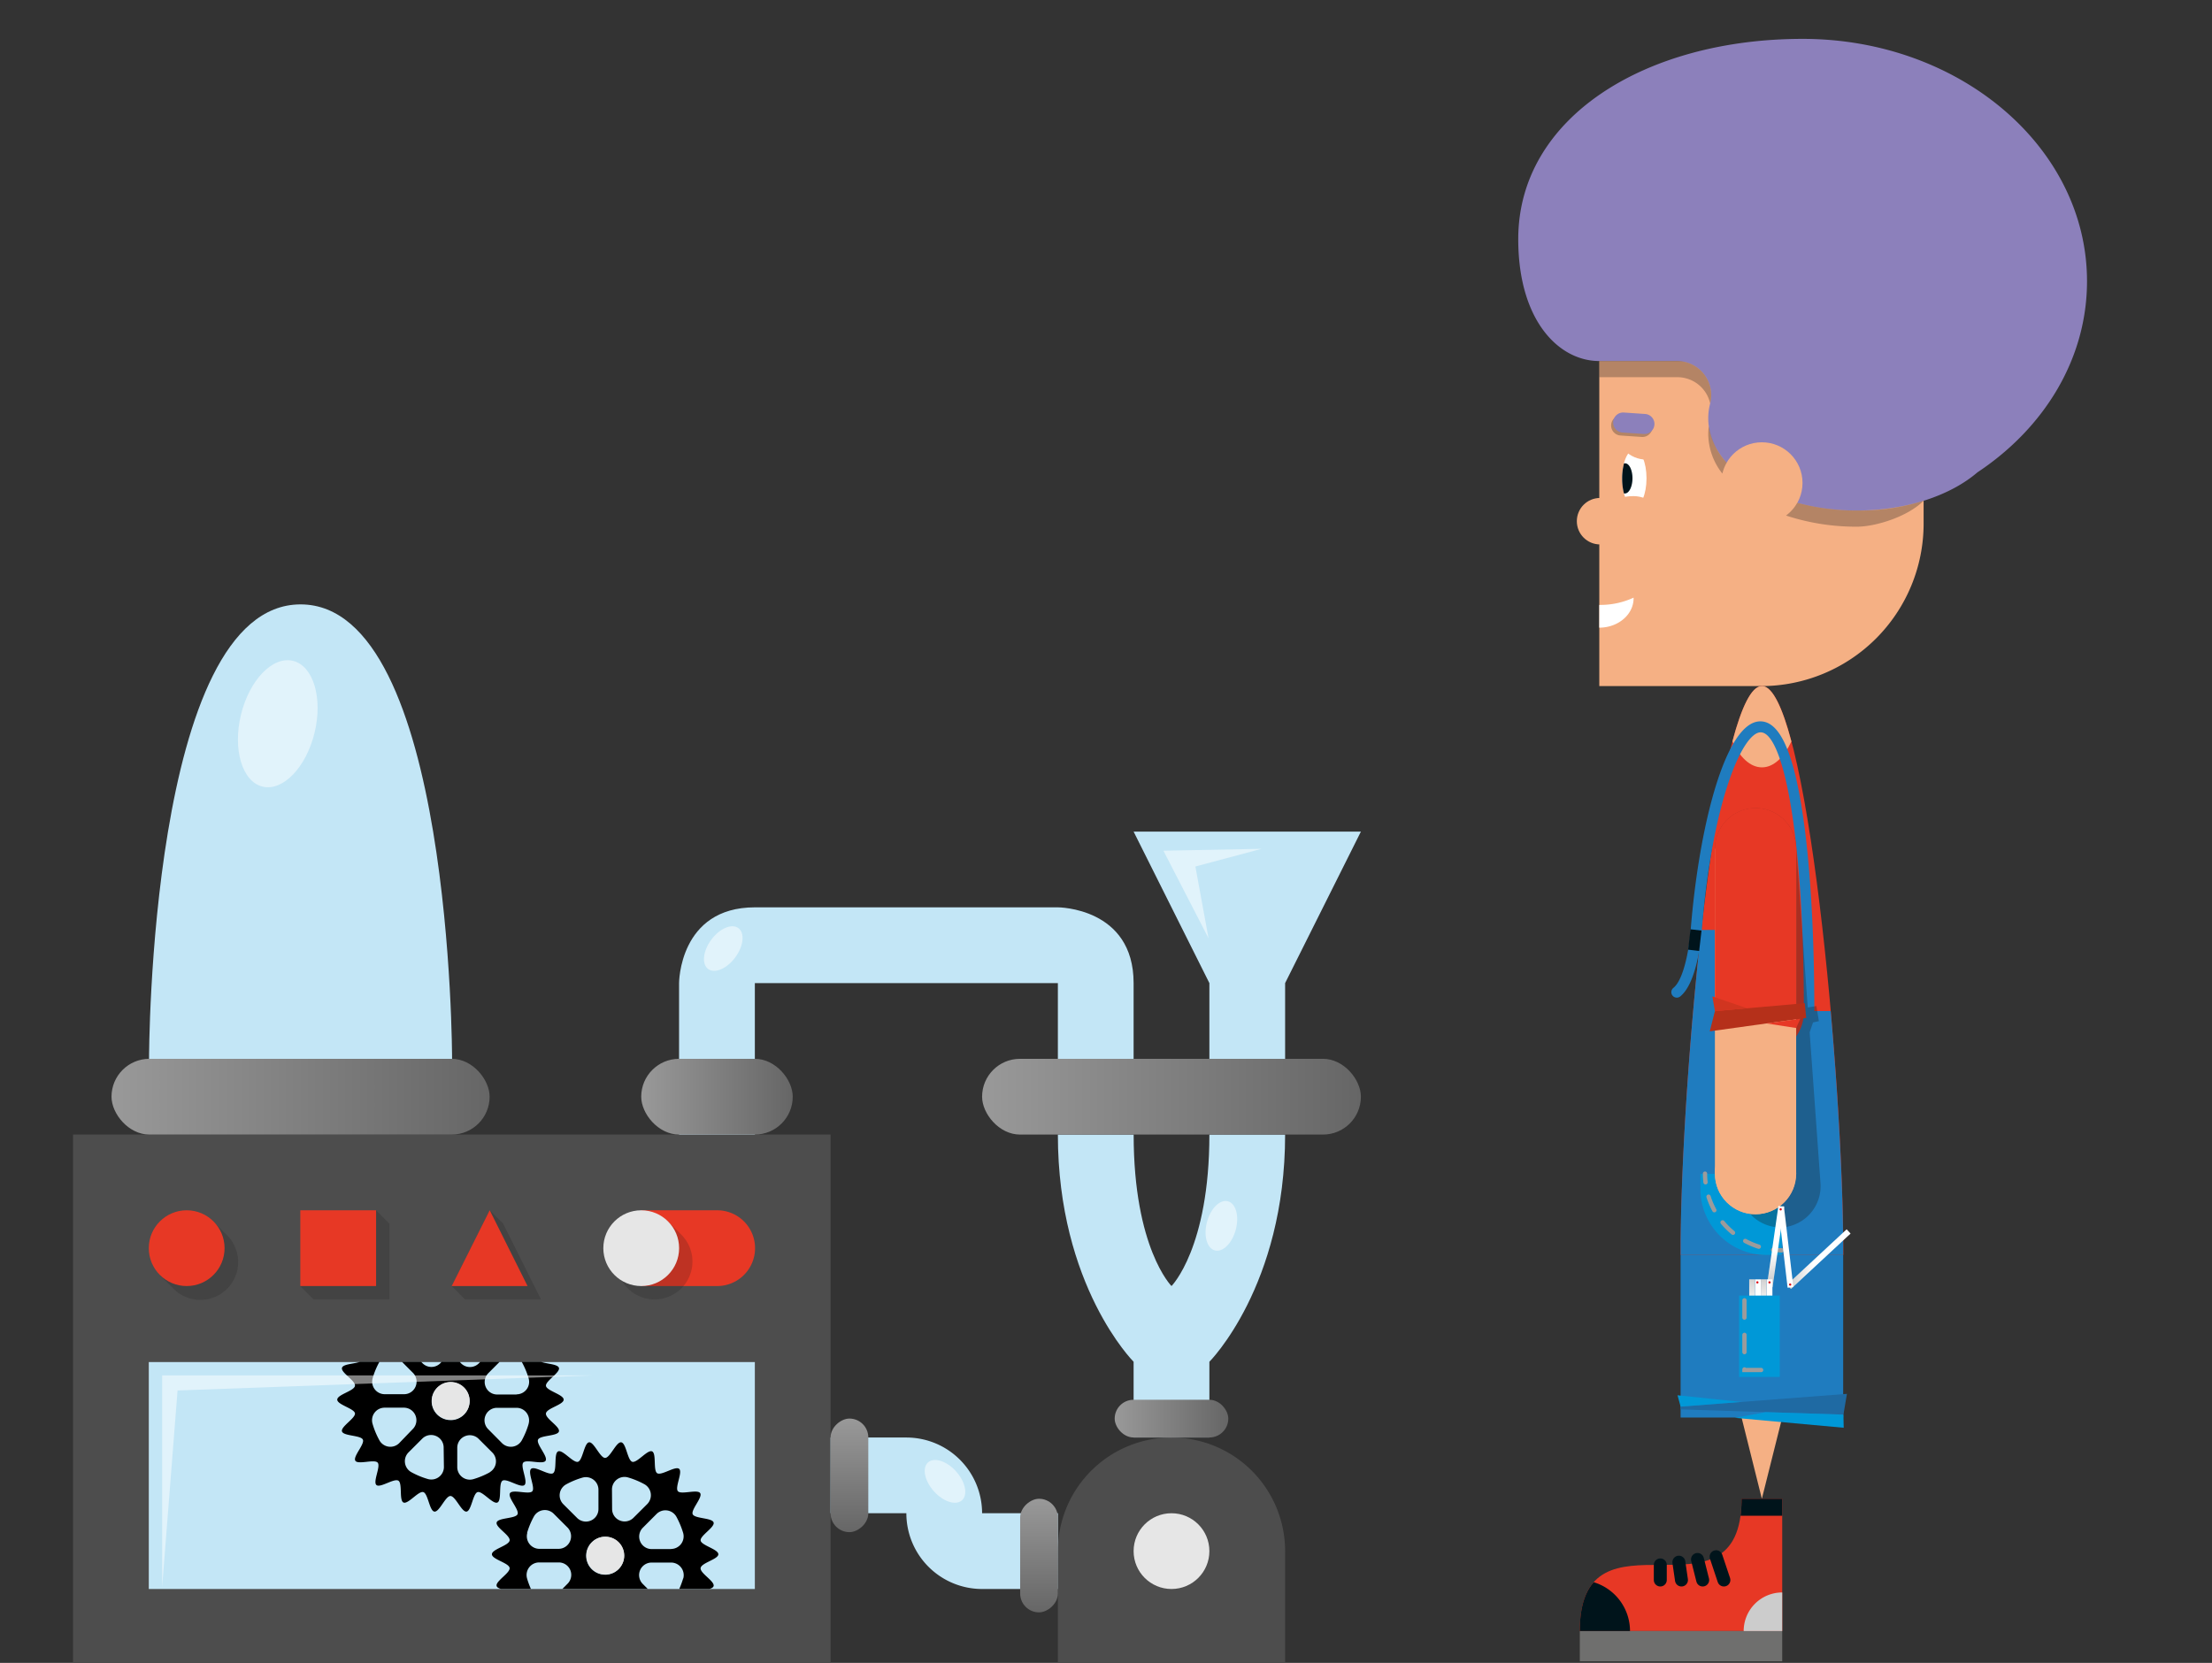 <svg xmlns="http://www.w3.org/2000/svg" xmlns:xlink="http://www.w3.org/1999/xlink" viewBox="0 0 512 385"><rect x="0" y="0" width="512" height="385" fill="#333333" stroke="none"/><defs><style>.cls-1,.cls-24,.cls-25,.cls-30,.cls-40{fill:none;}.cls-2{isolation:isolate;}.cls-3{fill:#4d4d4d;}.cls-4{fill:#c3e6f6;}.cls-5{fill:#e73825;}.cls-6{fill:url(#Unbenannter_Verlauf_18);}.cls-7{fill:url(#Unbenannter_Verlauf_18-2);}.cls-8{fill:url(#Unbenannter_Verlauf_18-3);}.cls-9{fill:#e6e6e6;}.cls-10,.cls-17{fill:#fff;}.cls-10{opacity:0.5;}.cls-11{clip-path:url(#clip-path);}.cls-12,.cls-26{fill:#1d1d1b;}.cls-12{opacity:0.2;}.cls-12,.cls-23,.cls-26,.cls-40{mix-blend-mode:darken;}.cls-13{fill:url(#Unbenannter_Verlauf_18-4);}.cls-14{fill:url(#Unbenannter_Verlauf_18-5);}.cls-15{fill:url(#Unbenannter_Verlauf_18-6);}.cls-16{fill:#f5b084;}.cls-18{fill:#1f7cbf;}.cls-19{fill:#8c80bb;}.cls-20{fill:#00141b;}.cls-21{fill:#1f6aa3;}.cls-22{fill:#0098d7;}.cls-24,.cls-25,.cls-40{stroke:#9c9b9b;}.cls-24,.cls-25,.cls-30,.cls-40{stroke-linecap:round;stroke-miterlimit:10;}.cls-25{stroke-dasharray:3.41 3.41;}.cls-26{opacity:0.3;}.cls-27{fill:#b5301a;}.cls-28{fill:#d13520;}.cls-29{fill:#6f6f6e;}.cls-30{stroke:#00141b;stroke-width:3px;}.cls-31{fill:#ccc;}.cls-32{fill:url(#Unbenannter_Verlauf_62);}.cls-33{fill:url(#Unbenannter_Verlauf_62-2);}.cls-34{fill:#dd0713;}.cls-35{fill:url(#Unbenannter_Verlauf_62-3);}.cls-36{fill:url(#Unbenannter_Verlauf_62-4);}.cls-37{fill:url(#Unbenannter_Verlauf_62-5);}.cls-38{fill:url(#Unbenannter_Verlauf_62-6);}.cls-39{fill:url(#Unbenannter_Verlauf_62-7);}.cls-40{stroke-dasharray:4;}</style><linearGradient id="Unbenannter_Verlauf_18" x1="227.32" y1="253.91" x2="315" y2="253.91" gradientUnits="userSpaceOnUse"><stop offset="0" stop-color="#999"/><stop offset="1" stop-color="#666"/></linearGradient><linearGradient id="Unbenannter_Verlauf_18-2" x1="25.81" y1="253.91" x2="113.33" y2="253.91" xlink:href="#Unbenannter_Verlauf_18"/><linearGradient id="Unbenannter_Verlauf_18-3" x1="148.42" y1="253.91" x2="183.49" y2="253.91" xlink:href="#Unbenannter_Verlauf_18"/><clipPath id="clip-path"><rect class="cls-1" x="69.52" y="315.3" width="105.19" height="52.57"/></clipPath><linearGradient id="Unbenannter_Verlauf_18-4" x1="258.01" y1="328.45" x2="284.31" y2="328.45" xlink:href="#Unbenannter_Verlauf_18"/><linearGradient id="Unbenannter_Verlauf_18-5" x1="9585.51" y1="2612.59" x2="9611.82" y2="2612.59" gradientTransform="translate(-9358.17 -2252.44)" xlink:href="#Unbenannter_Verlauf_18"/><linearGradient id="Unbenannter_Verlauf_18-6" x1="9566.94" y1="2656.47" x2="9593.25" y2="2656.47" gradientTransform="translate(-9383.47 -2314.88)" xlink:href="#Unbenannter_Verlauf_18"/><linearGradient id="Unbenannter_Verlauf_62" x1="582.15" y1="291.56" x2="567.43" y2="291.56" gradientTransform="matrix(-0.73, -0.68, -0.68, 0.73, 1040.58, 469.09)" gradientUnits="userSpaceOnUse"><stop offset="0" stop-color="#1d1d1b" stop-opacity="0.2"/><stop offset="0.35" stop-color="#1d1d1b" stop-opacity="0"/></linearGradient><linearGradient id="Unbenannter_Verlauf_62-2" x1="577.96" y1="283.35" x2="586.9" y2="294" gradientTransform="matrix(-0.99, -0.12, -0.12, 0.99, 1025.36, 69.53)" xlink:href="#Unbenannter_Verlauf_62"/><linearGradient id="Unbenannter_Verlauf_62-3" x1="584.85" y1="298.01" x2="584.85" y2="279.18" gradientTransform="matrix(-0.14, -0.99, -0.99, 0.14, 780.16, 826.2)" xlink:href="#Unbenannter_Verlauf_62"/><linearGradient id="Unbenannter_Verlauf_62-4" x1="586.21" y1="315.02" x2="586.21" y2="296.2" gradientTransform="matrix(-1, 0, 0, 1, 995.79, 0)" xlink:href="#Unbenannter_Verlauf_62"/><linearGradient id="Unbenannter_Verlauf_62-5" x1="588.9" y1="315.02" x2="588.9" y2="296.2" gradientTransform="matrix(-1, 0, 0, 1, 995.79, 0)" xlink:href="#Unbenannter_Verlauf_62"/><linearGradient id="Unbenannter_Verlauf_62-6" x1="-772.11" y1="1295.66" x2="-772.11" y2="1276.83" gradientTransform="matrix(1, 0, 0, -1, 1177.66, 1591.86)" xlink:href="#Unbenannter_Verlauf_62"/><linearGradient id="Unbenannter_Verlauf_62-7" x1="-769.42" y1="1295.66" x2="-769.42" y2="1276.83" gradientTransform="matrix(1, 0, 0, -1, 1177.66, 1591.86)" xlink:href="#Unbenannter_Verlauf_62"/></defs><g class="cls-2"><g id="Ebene_1" data-name="Ebene 1"><rect class="cls-3" x="16.9" y="262.68" width="175.35" height="122.75"/><rect class="cls-4" x="34.44" y="315.35" width="140.28" height="52.54"/><path class="cls-5" d="M166,280.21H148.42v17.54H166a8.77,8.77,0,1,0,0-17.54Z"/><path class="cls-4" d="M227.32,350.35a17.53,17.53,0,0,0-17.53-17.53H192.25v17.53h17.54a17.53,17.53,0,0,0,17.53,17.54h17.54V350.35Z"/><path class="cls-3" d="M271.16,332.82h0a26.3,26.3,0,0,1,26.3,26.3v26.3a0,0,0,0,1,0,0H244.86a0,0,0,0,1,0,0v-26.3A26.3,26.3,0,0,1,271.16,332.82Z"/><path class="cls-4" d="M279.93,262.68c0,26.3-8.77,35.07-8.77,35.07s-8.76-8.77-8.76-35.07H244.86c0,35.07,17.53,52.6,17.53,52.6h0v17.54h17.54V315.28s17.53-17.53,17.53-52.6Z"/><rect class="cls-6" x="227.32" y="245.14" width="87.68" height="17.54" rx="8.77"/><polygon class="cls-4" points="262.39 192.54 279.93 227.61 279.93 245.14 297.46 245.14 297.46 227.61 315 192.54 262.39 192.54"/><path class="cls-4" d="M244.86,210.07H174.72c-17.54,0-17.54,17.54-17.54,17.54v35.07h17.54V227.61h70.14v17.53h17.53V227.61C262.39,210.07,244.86,210.07,244.86,210.07Z"/><rect class="cls-7" x="25.81" y="245.14" width="87.52" height="17.54" rx="8.77"/><rect class="cls-8" x="148.42" y="245.14" width="35.07" height="17.54" rx="8.77"/><path class="cls-4" d="M34.5,245.14s0-105.21,35.07-105.21,35.07,105.21,35.07,105.21Z"/><circle class="cls-9" cx="271.16" cy="359.12" r="8.77"/><ellipse class="cls-10" cx="64.29" cy="167.57" rx="14.98" ry="8.77" transform="translate(-113.68 190.77) rotate(-76.44)"/><ellipse class="cls-10" cx="167.41" cy="219.62" rx="5.89" ry="3.45" transform="translate(-108.71 223.6) rotate(-53.51)"/><ellipse class="cls-10" cx="282.71" cy="283.82" rx="5.89" ry="3.45" transform="translate(-64.09 484.34) rotate(-75.15)"/><ellipse class="cls-10" cx="218.74" cy="342.96" rx="3.45" ry="5.89" transform="translate(-173.04 233.51) rotate(-41.86)"/><g class="cls-11"><path d="M130.47,324.05c0-1.17-3.94-2.05-4.1-3.18s3.36-3.1,3-4.19-4.35-.85-4.83-1.89,2.36-3.92,1.74-4.89-4.42.43-5.17-.44,1.16-4.43.29-5.18-4.11,1.64-5.09,1-.12-4.57-1.17-5.05-3.48,2.74-4.59,2.41-1.41-4.35-2.56-4.51-2.55,3.61-3.73,3.61-2.59-3.77-3.72-3.61-1.46,4.19-2.56,4.51-3.54-2.89-4.59-2.41-.21,4.42-1.17,5.05-4.22-1.78-5.09-1,1,4.3.29,5.17-4.54-.52-5.17.45,2.22,3.84,1.74,4.89-4.51.77-4.83,1.89,3.21,3,3,4.19-4.1,2-4.1,3.18,3.94,2.05,4.1,3.17-3.37,3.11-3,4.2,4.35.85,4.83,1.89-2.36,3.92-1.74,4.89,4.42-.43,5.17.44-1.16,4.43-.29,5.18,4.11-1.64,5.09-1,.12,4.57,1.17,5.05,3.48-2.74,4.59-2.41,1.41,4.34,2.56,4.51,2.55-3.61,3.72-3.61,2.6,3.77,3.73,3.61,1.46-4.19,2.56-4.51,3.54,2.89,4.59,2.41.21-4.43,1.17-5.05,4.22,1.78,5.09,1-1-4.31-.29-5.18,4.54.53,5.17-.44-2.22-3.84-1.74-4.89,4.51-.77,4.83-1.89-3.21-3-3-4.2S130.47,325.22,130.47,324.05ZM105.85,309.1a2.92,2.92,0,0,1,3.72-2.79,19.52,19.52,0,0,1,3.8,1.58,2.91,2.91,0,0,1,.64,4.59l-3.18,3.17a2.89,2.89,0,0,1-3.16.63l0,0a2.89,2.89,0,0,1-1.79-2.67Zm-1.55-3.54h0Zm-9.06,2.33a19.27,19.27,0,0,1,3.8-1.58,2.92,2.92,0,0,1,3.72,2.79v4.49a2.89,2.89,0,0,1-1.79,2.67l0,0a2.89,2.89,0,0,1-3.16-.63l-3.18-3.17A2.91,2.91,0,0,1,95.24,307.89Zm-9,11.22a18.77,18.77,0,0,1,1.58-3.81,2.91,2.91,0,0,1,4.59-.64l3.17,3.18a2.89,2.89,0,0,1,.62,3.16v0a2.87,2.87,0,0,1-2.67,1.79H89A2.9,2.9,0,0,1,86.25,319.11Zm6.17,15a2.9,2.9,0,0,1-4.59-.64,18.68,18.68,0,0,1-1.58-3.8A2.91,2.91,0,0,1,89,325.91h4.49a2.89,2.89,0,0,1,2.67,1.79v0a2.89,2.89,0,0,1-.62,3.16Zm10.34,5.56A2.91,2.91,0,0,1,99,342.42a18.68,18.68,0,0,1-3.8-1.58,2.9,2.9,0,0,1-.64-4.58l3.18-3.18a2.89,2.89,0,0,1,3.16-.62h0a2.89,2.89,0,0,1,1.79,2.67Zm1.54-10.88a4.38,4.38,0,0,1-4.38-4.38h0a4.39,4.39,0,1,1,4.38,4.39Zm9.07,12.09a18.92,18.92,0,0,1-3.8,1.58,2.91,2.91,0,0,1-3.72-2.79v-4.49a2.89,2.89,0,0,1,1.79-2.67h0a2.89,2.89,0,0,1,3.16.62l3.18,3.18A2.9,2.9,0,0,1,113.37,340.84Zm9-11.21a18.68,18.68,0,0,1-1.58,3.8,2.9,2.9,0,0,1-4.59.64L113,330.89a2.89,2.89,0,0,1-.63-3.16l0,0a2.89,2.89,0,0,1,2.67-1.79h4.49A2.91,2.91,0,0,1,122.36,329.63Zm-2.79-6.81h-4.49a2.87,2.87,0,0,1-2.67-1.79l0,0a2.89,2.89,0,0,1,.63-3.16l3.17-3.18a2.91,2.91,0,0,1,4.59.64,18.77,18.77,0,0,1,1.58,3.81A2.9,2.9,0,0,1,119.57,322.82Z"/><path d="M166.27,359.85c0-1.17-3.94-2.05-4.1-3.18s3.36-3.1,3-4.19-4.35-.85-4.83-1.89,2.36-3.92,1.73-4.89-4.41.42-5.16-.45,1.16-4.42.29-5.17-4.12,1.64-5.09,1-.12-4.57-1.17-5.05-3.48,2.74-4.59,2.41-1.41-4.35-2.56-4.51-2.56,3.61-3.73,3.61-2.59-3.77-3.72-3.61-1.46,4.19-2.56,4.51-3.55-2.89-4.59-2.41-.21,4.42-1.17,5.05-4.22-1.78-5.09-1,1,4.3.29,5.17-4.54-.52-5.17.45,2.22,3.84,1.74,4.89-4.51.77-4.83,1.89,3.21,3,3,4.19-4.1,2-4.1,3.18,3.94,2,4.1,3.17-3.37,3.1-3,4.2,4.35.85,4.83,1.89-2.36,3.92-1.74,4.89,4.42-.43,5.17.44-1.16,4.42-.29,5.18,4.11-1.65,5.08-1,.13,4.57,1.18,5,3.48-2.74,4.59-2.41,1.41,4.34,2.56,4.51,2.55-3.62,3.72-3.62,2.6,3.78,3.73,3.62,1.46-4.19,2.56-4.51,3.54,2.89,4.59,2.41.21-4.43,1.17-5,4.22,1.77,5.09,1-1.05-4.31-.29-5.18,4.54.53,5.16-.44-2.21-3.84-1.73-4.89,4.51-.77,4.83-1.89-3.21-3-3-4.2S166.27,361,166.27,359.85Zm-24.62-15a2.9,2.9,0,0,1,3.71-2.79,18.77,18.77,0,0,1,3.81,1.58,2.91,2.91,0,0,1,.64,4.59l-3.18,3.17a2.89,2.89,0,0,1-3.16.63l0,0a2.87,2.87,0,0,1-1.79-2.67Zm-1.55-3.54h0ZM131,343.69a18.68,18.68,0,0,1,3.8-1.58,2.91,2.91,0,0,1,3.72,2.79v4.49a2.89,2.89,0,0,1-1.79,2.67l0,0a2.89,2.89,0,0,1-3.16-.63l-3.18-3.17A2.9,2.9,0,0,1,131,343.69Zm-9,11.21a18.92,18.92,0,0,1,1.58-3.8,2.9,2.9,0,0,1,4.58-.64l3.18,3.18a2.89,2.89,0,0,1,.62,3.16v0a2.89,2.89,0,0,1-2.67,1.79h-4.49A2.91,2.91,0,0,1,122.05,354.9Zm6.17,15a2.91,2.91,0,0,1-4.59-.64,18.68,18.68,0,0,1-1.58-3.8,2.91,2.91,0,0,1,2.79-3.72h4.49A2.89,2.89,0,0,1,132,363.5v0a2.89,2.89,0,0,1-.62,3.16Zm10.34,5.56a2.91,2.91,0,0,1-3.72,2.79,18.68,18.68,0,0,1-3.8-1.58,2.9,2.9,0,0,1-.64-4.59l3.18-3.17a2.91,2.91,0,0,1,3.16-.63l0,0a2.89,2.89,0,0,1,1.79,2.67Zm1.54-10.88a4.38,4.38,0,0,1-4.38-4.38h0a4.39,4.39,0,1,1,4.38,4.39Zm9.07,12.09a18.77,18.77,0,0,1-3.81,1.58,2.9,2.9,0,0,1-3.71-2.79v-4.49a2.87,2.87,0,0,1,1.79-2.67h0a2.89,2.89,0,0,1,3.16.62l3.18,3.17A2.91,2.91,0,0,1,149.17,376.64Zm9-11.21a19.27,19.27,0,0,1-1.58,3.8,2.91,2.91,0,0,1-4.59.64l-3.17-3.18a2.89,2.89,0,0,1-.63-3.16l0,0a2.89,2.89,0,0,1,2.67-1.79h4.49A2.92,2.92,0,0,1,158.16,365.43Zm-2.79-6.81h-4.49a2.89,2.89,0,0,1-2.67-1.79l0,0a2.89,2.89,0,0,1,.63-3.16l3.17-3.18a2.91,2.91,0,0,1,4.59.64,19.52,19.52,0,0,1,1.58,3.8A2.92,2.92,0,0,1,155.37,358.62Z"/></g><circle class="cls-9" cx="140.12" cy="360.15" r="4.38"/><circle class="cls-9" cx="104.33" cy="324.33" r="4.38"/><path class="cls-12" d="M157.69,285.85h0l-3.4-3.38-.2,1.22a8.77,8.77,0,1,0,3.6,2.16Z"/><polygon class="cls-12" points="113.35 280.19 104.55 297.75 107.64 300.84 125.21 300.84 116.44 283.28 113.35 280.19"/><polygon class="cls-12" points="83.95 283.31 72.6 283.31 72.6 294.65 69.51 297.75 72.6 300.84 90.14 300.84 90.14 283.31 87.04 280.21 83.95 283.31"/><path class="cls-12" d="M53,286.47v0a9.77,9.77,0,0,0-1-1l-2.6-2.64-.8.8a8.75,8.75,0,0,0-10.81,10.8l-.79.8,2.8,2.78a6.5,6.5,0,0,0,.53.52l.13.13h0A8.76,8.76,0,0,0,53,286.47Z"/><polygon class="cls-5" points="122.11 297.75 104.55 297.75 113.35 280.19 122.11 297.75"/><circle class="cls-9" cx="148.42" cy="288.98" r="8.77"/><rect class="cls-5" x="69.51" y="280.21" width="17.54" height="17.54"/><circle class="cls-5" cx="43.21" cy="288.98" r="8.77"/><rect class="cls-13" x="258.01" y="324.08" width="26.3" height="8.73" rx="4.37"/><rect class="cls-14" x="227.34" y="355.79" width="26.3" height="8.73" rx="4.37" transform="translate(600.65 119.66) rotate(90)"/><rect class="cls-15" x="183.47" y="337.22" width="26.3" height="8.73" rx="4.37" transform="translate(538.2 144.96) rotate(90)"/><polygon class="cls-10" points="37.53 318.44 37.53 367.47 41.1 321.93 137.16 318.44 37.53 318.44"/><polygon class="cls-10" points="269.29 196.96 279.74 217.25 276.69 200.62 292.02 196.52 269.29 196.96"/><path class="cls-16" d="M370.18,158.85h37.45a37.62,37.62,0,0,0,37.62-37.62V83.59H370.18Z"/><polygon class="cls-16" points="407.81 347 403.11 328.19 412.52 328.19 407.81 347"/><path class="cls-5" d="M389,290.55h37.67c0-41.35-8.43-131.7-18.84-131.7S389,249.2,389,290.55Z"/><path class="cls-16" d="M407.83,177.66c-2.71,0-5.13-2.32-6.84-6,2.11-7.93,4.4-12.8,6.8-12.83.06,0,.12,0,.18,0,2.35.21,4.6,5,6.67,12.83C412.93,175.36,410.52,177.66,407.83,177.66Z"/><path class="cls-17" d="M370.18,140.05a18.3,18.3,0,0,0,7.94-1.68s0,.09,0,.14c0,3.76-3.56,6.81-7.95,6.81Z"/><circle class="cls-16" cx="370.36" cy="120.67" r="5.38"/><rect class="cls-18" x="389" y="290.56" width="37.63" height="37.63"/><path class="cls-18" d="M418.7,236.89a1.24,1.24,0,0,0,1.25-1.24c0-.52,0-1.05,0-1.57,0-18.77-1-34.93-2.86-46.74-2.16-13.68-5.31-20.33-9.63-20.33-8.05,0-14.2,24.24-16.12,48.19-.2,3-1.33,11.35-4,13.51a1.25,1.25,0,0,0,1.56,2c4.05-3.24,4.89-14.07,5-15.29,2.4-29.92,9.46-45.87,13.63-45.87,5,0,10,22.18,10,64.57,0,.52,0,1,0,1.56a1.25,1.25,0,0,0,1.25,1.25Z"/><path class="cls-18" d="M389,290.55v-3.34c.19-19.18,2-47,4.78-71.91h4.34v18.78h0v0a9.7,9.7,0,1,0,19.39,0v0h6.22c1.71,19.32,2.76,38.7,2.9,53.15v3.32Z"/><path class="cls-19" d="M417.25,9c36.35,0,65.82,25.12,65.82,56.11,0,18-9.92,34-25.35,44.24-6.25,5.36-16.41,8.85-27.89,8.85-19,0-34.43-9.57-34.43-21.37a13.44,13.44,0,0,1,.41-3.3,7.88,7.88,0,0,0-7.54-9.94H370.18c-9.4,0-18.76-9.41-18.76-28.22C351.42,27.15,380.89,9,417.25,9Z"/><circle class="cls-16" cx="407.81" cy="111.81" r="9.41"/><rect class="cls-20" x="391.01" y="215.29" width="2.57" height="4.75" transform="translate(756.97 478.97) rotate(-173.4)"/><polygon class="cls-21" points="389 326.31 426.69 327.52 427.5 322.71 389 325.66 389 326.31"/><polygon class="cls-22" points="401.54 328.26 408.72 326.94 426.69 327.52 426.75 330.56 401.54 328.26"/><polygon class="cls-22" points="403.03 324.58 389 325.66 388.29 323.04 403.03 324.58"/><path class="cls-22" d="M393.57,271.73h3.52A15.31,15.31,0,0,1,412.4,287v3.52a0,0,0,0,1,0,0H393.57a0,0,0,0,1,0,0V271.73A0,0,0,0,1,393.57,271.73Z" transform="translate(805.98 562.3) rotate(-180)"/><g class="cls-23"><path class="cls-24" d="M394.65,271.73h0a16.52,16.52,0,0,0,.12,2"/><path class="cls-25" d="M395.47,277.06a17.77,17.77,0,0,0,13.25,12"/><path class="cls-24" d="M410.41,289.37a18.66,18.66,0,0,0,2,.11"/></g><path class="cls-26" d="M398.94,241.23l.84-4.91-.84-3.5.6.17L397,197.51h0a9.41,9.41,0,1,1,18.76-1.35h0l2.67,37.09,2-.32.58,3.49-1.36.3-.78,2.28,2.5,34.8h0a9.57,9.57,0,0,1-8.69,10.36h0a9.56,9.56,0,0,1-10.06-9L400.12,241Z"/><rect class="cls-16" x="387.53" y="205.89" width="37.63" height="18.81" transform="translate(621.64 -191.05) rotate(90)"/><rect class="cls-16" x="387.53" y="243.52" width="37.63" height="18.81" transform="translate(659.27 -153.42) rotate(90)"/><circle class="cls-16" cx="406.32" cy="271.74" r="9.38"/><circle class="cls-16" cx="406.35" cy="271.72" r="9.41"/><path class="cls-5" d="M406.35,187.08a9.41,9.41,0,0,0-9.41,9.41V234.1h18.81V196.49A9.4,9.4,0,0,0,406.35,187.08Z"/><polygon class="cls-27" points="396.94 234.1 395.75 238.78 418.07 235.67 417.75 232.26 396.94 234.1"/><polygon class="cls-28" points="396.35 230.68 404.38 233.44 396.94 234.1 396.35 230.68"/><polygon class="cls-5" points="408.89 236.95 415.75 238.01 416.7 235.87 408.89 236.95"/><path class="cls-5" d="M412.52,377.62H365.67c0-30.62,37.44,0,37.44-30.62h9.41Z"/><rect class="cls-29" x="365.67" y="377.62" width="46.85" height="7.01" transform="translate(778.19 762.25) rotate(-180)"/><path class="cls-20" d="M368.89,366.32c-2,2.26-3.22,5.78-3.22,11.3h11.62A11.81,11.81,0,0,0,368.89,366.32Z"/><line class="cls-30" x1="384.3" y1="362.31" x2="384.3" y2="365.81"/><line class="cls-30" x1="388.6" y1="361.68" x2="389.2" y2="365.81"/><line class="cls-30" x1="392.91" y1="361.05" x2="394.11" y2="365.81"/><line class="cls-30" x1="397.22" y1="360.42" x2="399.02" y2="365.81"/><path class="cls-20" d="M402.87,350.93a29.4,29.4,0,0,0,.24-3.93h9.41v3.93Z"/><path class="cls-31" d="M412.52,377.62H403.6a8.92,8.92,0,0,1,8.92-8.93Z"/><rect class="cls-17" x="411.59" y="290.88" width="18.83" height="1.34" transform="translate(-85.89 364.44) rotate(-42.89)"/><rect class="cls-32" x="411.59" y="290.88" width="18.83" height="1.34" transform="translate(-85.89 364.44) rotate(-42.89)"/><rect class="cls-17" x="412.69" y="279.26" width="1.34" height="18.83" transform="translate(-30.71 49.92) rotate(-6.66)"/><rect class="cls-33" x="412.69" y="279.26" width="1.34" height="18.83" transform="translate(-30.71 49.92) rotate(-6.66)"/><rect class="cls-17" x="401.53" y="287.93" width="18.83" height="1.34" transform="translate(66.57 654.07) rotate(-81.78)"/><circle class="cls-34" cx="414.36" cy="297.41" r="0.26"/><circle class="cls-34" cx="412.16" cy="279.99" r="0.26"/><rect class="cls-35" x="401.53" y="287.93" width="18.83" height="1.34" transform="translate(66.57 654.07) rotate(-81.78)"/><rect class="cls-17" x="408.91" y="296.2" width="1.34" height="18.83"/><rect class="cls-17" x="407.57" y="296.2" width="1.34" height="18.83"/><rect class="cls-17" x="406.22" y="296.2" width="1.34" height="18.83"/><rect class="cls-17" x="404.88" y="296.2" width="1.34" height="18.83"/><rect class="cls-36" x="408.91" y="296.2" width="1.34" height="18.83"/><rect class="cls-37" x="406.22" y="296.2" width="1.34" height="18.83"/><rect class="cls-38" x="404.88" y="296.2" width="1.34" height="18.83"/><rect class="cls-39" x="407.57" y="296.2" width="1.34" height="18.83"/><circle class="cls-34" cx="409.58" cy="296.9" r="0.26"/><circle class="cls-34" cx="406.77" cy="296.9" r="0.26"/><rect class="cls-22" x="402.54" y="299.95" width="9.41" height="18.83" transform="translate(814.49 618.74) rotate(-180)"/><polyline class="cls-40" points="403.78 301.05 403.78 317.19 411.28 317.19"/><path class="cls-26" d="M370.18,83.59h18.09a7.88,7.88,0,0,1,7.57,9.8,7.77,7.77,0,0,0-7.57-6.06H370.18Z"/><path class="cls-26" d="M398.67,109.65a15,15,0,0,1-3.27-9.09,13.11,13.11,0,0,1,.14-1.88,16.12,16.12,0,0,0,4.13,8.45A9.09,9.09,0,0,0,398.67,109.65Z"/><path class="cls-26" d="M416,116.41a52.83,52.83,0,0,0,13.81,1.79,48.94,48.94,0,0,0,15.42-2.26c-3.57,3.63-11,6-15.42,6a51.81,51.81,0,0,1-16.41-2.58A9.44,9.44,0,0,0,416,116.41Z"/><ellipse class="cls-17" cx="378.29" cy="110.74" rx="2.82" ry="6.62"/><path class="cls-20" d="M377.86,110.73c0,1.94-.79,3.52-1.75,3.52a.78.78,0,0,1-.22,0,13.57,13.57,0,0,1-.42-3.47,13.8,13.8,0,0,1,.43-3.5.71.71,0,0,1,.21,0C377.07,107.2,377.86,108.78,377.86,110.73Z"/><path class="cls-16" d="M378.11,121.94c3.9,0,5.86-4.54,4-5.82a7.07,7.07,0,0,0-4-1.25C369.87,114.87,374.2,121.94,378.11,121.94Z"/><circle class="cls-16" cx="381.1" cy="99.34" r="7.07"/><path class="cls-26" d="M380.08,101.17a2.32,2.32,0,0,0,.16-4.64l-4.84-.33a2.32,2.32,0,1,0-.32,4.63l4.84.33Z"/><path class="cls-19" d="M380.55,100.48a2.32,2.32,0,0,0,.15-4.64l-4.83-.33a2.32,2.32,0,1,0-.32,4.63l4.84.33Z"/></g></g></svg>